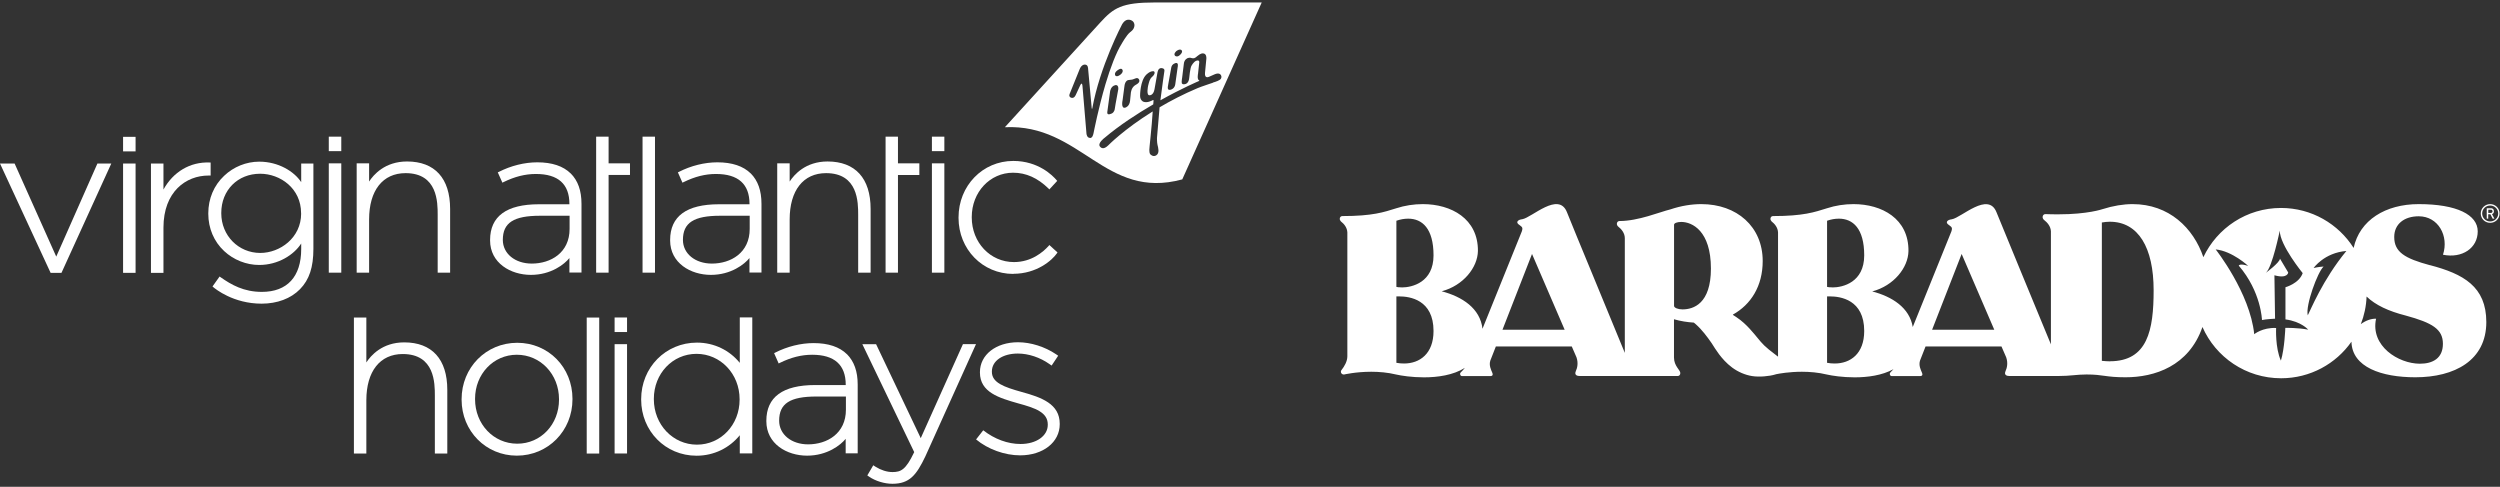 <svg width="416" height="81" viewBox="0 0 416 81" fill="none" xmlns="http://www.w3.org/2000/svg">
<rect x="0" y="0" width="416" height="81" fill="#333333" stroke="none"/>
<g clip-path="url(#clip0_54_237)">
<path d="M404.346 44.132C400.155 43.003 398.399 41.945 398.399 39.432C398.399 37.245 400.108 35.989 402.473 35.989C405.727 35.989 407.53 39.269 406.512 42.387C409.731 43.038 412.294 41.259 412.294 38.502C412.294 35.745 408.829 33.965 402.473 33.965C396.948 33.965 392.64 36.629 391.645 41.259C389.116 37.269 384.656 34.605 379.564 34.605C373.84 34.605 368.923 37.955 366.64 42.794C364.99 37.932 360.916 33.965 354.864 33.965C353.319 33.965 351.61 34.244 349.818 34.814C349.818 34.814 347.372 35.663 342.572 35.663C341.882 35.663 341.109 35.663 340.336 35.628C340.056 35.628 339.892 35.873 339.892 36.117C339.892 36.28 339.974 36.478 340.137 36.605C340.664 37.013 341.238 37.653 341.273 38.502V57.3C338.803 51.286 333.114 37.583 332.224 35.338C330.843 31.801 326.371 36.233 324.779 36.489C324.463 36.536 324.065 36.605 323.96 36.943C323.913 37.094 324.077 37.303 324.276 37.42C324.709 37.78 324.943 37.804 324.709 38.513L318.282 54.415C317.755 51.204 314.852 49.355 311.539 48.494C315.133 47.54 317.521 44.539 317.568 41.782C317.626 36.385 313.143 33.965 308.425 33.965C306.915 33.965 305.417 34.198 304.024 34.651C301.94 35.303 300.079 35.954 295.022 35.954C294.753 35.954 294.6 36.187 294.6 36.419C294.6 36.571 294.682 36.722 294.788 36.838C295.326 37.257 295.83 37.873 295.865 38.676V59.289C295.865 59.289 295.865 59.336 295.865 59.347L295.291 58.905C294.589 58.382 294.003 57.905 293.559 57.474C293.114 57.032 292.821 56.683 292.493 56.276C292.165 55.881 291.756 55.369 291.17 54.729C290.597 54.101 289.836 53.368 288.935 52.775C288.747 52.647 288.56 52.519 288.361 52.403V52.344C291.334 50.681 293.313 47.633 293.313 43.434C293.313 37.711 289.005 33.965 283.105 33.965C281.513 33.965 279.757 34.233 277.931 34.849C276.187 35.268 272.651 36.78 269.467 36.78C269.198 36.78 269.046 37.013 269.046 37.245C269.046 37.397 269.128 37.594 269.28 37.711C269.818 38.129 270.369 38.792 270.369 39.642V58.719C268.39 53.845 261.706 37.78 260.746 35.326C259.365 31.79 254.893 36.222 253.301 36.478C252.985 36.524 252.587 36.594 252.481 36.931C252.435 37.083 252.599 37.292 252.798 37.408C253.231 37.769 253.465 37.792 253.231 38.502L246.687 54.706C246.301 51.309 243.316 49.367 239.897 48.471C243.491 47.517 245.879 44.516 245.926 41.759C245.961 36.385 241.478 33.965 236.76 33.965C235.262 33.965 233.752 34.198 232.359 34.651C230.275 35.303 228.414 35.954 223.356 35.954C223.087 35.954 222.935 36.187 222.935 36.419C222.935 36.571 223.017 36.722 223.122 36.838C223.661 37.257 224.164 37.873 224.199 38.676V59.289C224.199 60.138 223.696 60.976 223.239 61.557C223.157 61.639 223.122 61.743 223.122 61.86C223.122 62.093 223.31 62.325 223.626 62.325C223.626 62.325 225.592 61.86 228.179 61.86C229.455 61.86 230.919 61.976 232.347 62.325C233.155 62.511 234.934 62.79 236.947 62.79C239.23 62.79 241.817 62.43 243.76 61.208C243.515 61.511 243.269 61.778 243.046 61.988C242.964 62.069 242.964 62.151 242.964 62.221C242.964 62.418 243.081 62.581 243.28 62.581H248.021C248.256 62.581 248.384 62.465 248.384 62.302C248.384 62.186 248.349 62.104 248.302 61.988C248.103 61.511 247.74 60.801 247.986 60.01L248.911 57.649H261.542L262.326 59.452C262.642 60.359 262.49 61.185 262.209 61.778C261.928 62.453 262.49 62.569 262.888 62.569H269.713C269.713 62.569 269.736 62.569 269.748 62.569H279.183C279.453 62.569 279.605 62.337 279.605 62.069C279.605 61.569 278.551 60.918 278.551 59.487V53.124C279.663 53.45 280.775 53.612 281.852 53.682C281.946 53.752 282.04 53.822 282.122 53.903C282.719 54.427 283.187 54.95 283.62 55.485C284.053 56.02 284.439 56.555 284.826 57.114C285.189 57.684 285.54 58.265 286.055 58.952C286.57 59.626 287.261 60.441 288.232 61.162C289.204 61.883 290.41 62.407 291.568 62.581C292.727 62.767 294.401 62.616 295.408 62.313C295.443 62.313 295.467 62.29 295.502 62.279C296.052 62.162 297.738 61.86 299.845 61.86C301.121 61.86 302.584 61.976 304.012 62.325C304.82 62.511 306.599 62.79 308.613 62.79C310.755 62.79 313.178 62.476 315.075 61.429C314.887 61.639 314.712 61.837 314.548 61.988C314.466 62.069 314.466 62.151 314.466 62.221C314.466 62.418 314.583 62.581 314.782 62.581H319.523C319.757 62.581 319.886 62.465 319.886 62.302C319.886 62.186 319.851 62.104 319.804 61.988C319.605 61.511 319.242 60.801 319.488 60.01L320.413 57.649H333.044L333.828 59.452C334.144 60.359 333.992 61.185 333.711 61.778C333.43 62.453 333.992 62.569 334.39 62.569H342.432C344.586 62.569 345.511 62.313 347.196 62.313C350.029 62.313 350.31 62.779 353.693 62.779C358.493 62.779 364.217 60.953 366.488 54.415C368.689 59.429 373.711 62.942 379.576 62.942C384.422 62.942 388.706 60.534 391.282 56.858C391.375 61.104 396.292 62.779 401.911 62.779C408.431 62.779 413.723 59.987 413.723 53.589C413.723 47.68 409.895 45.574 404.346 44.12V44.132ZM233.635 60.487C233.213 60.487 232.78 60.452 232.359 60.371V49.32H232.827C234.559 49.32 238.539 49.855 238.539 55.078C238.539 58.882 236.222 60.487 233.635 60.487ZM233.248 47.819C232.827 47.819 232.476 47.784 232.359 47.738V36.733C233.014 36.501 233.67 36.385 234.325 36.385C236.643 36.385 238.539 38.001 238.539 42.492C238.539 46.982 234.981 47.831 233.248 47.831V47.819ZM250.011 54.869L254.928 42.259L260.36 54.869H250.011ZM278.563 50.902V37.397C278.563 37.129 279.066 36.931 279.769 36.931C281.56 36.931 284.697 38.397 284.697 44.69C284.697 50.553 281.782 51.484 279.956 51.484C279.218 51.484 278.563 51.216 278.563 50.902ZM305.3 60.487C304.878 60.487 304.445 60.452 304.024 60.371V49.32H304.492C306.236 49.32 310.205 49.855 310.205 55.078C310.205 58.882 307.887 60.487 305.3 60.487ZM304.914 47.819C304.492 47.819 304.141 47.784 304.024 47.738V36.733C304.679 36.501 305.335 36.385 305.99 36.385C308.308 36.385 310.205 38.001 310.205 42.492C310.205 46.982 306.646 47.831 304.914 47.831V47.819ZM321.501 54.869L326.418 42.259L331.849 54.869H321.501ZM351.071 60.127C350.661 60.127 350.205 60.08 349.748 60.045V37.024C350.205 36.943 350.661 36.896 351.071 36.896C355.835 36.896 358.364 41.224 358.364 48.296C358.364 54.927 357.369 60.115 351.071 60.115V60.127ZM380.278 54.566C380.278 54.566 380.161 58.01 379.541 60.01C378.581 57.893 378.745 54.578 378.745 54.578C376.462 54.473 375.104 55.613 375.104 55.613C374.39 48.703 368.689 41.503 368.689 41.503C371.463 41.782 374.097 44.248 374.097 44.248C372.646 43.771 372.529 44.202 372.529 44.202C376.274 48.564 376.392 53.252 376.392 53.252C377.094 53.1 378.569 53.031 378.569 53.031L378.464 45.807C380.688 46.423 380.758 45.342 380.758 45.342L379.388 43.038C379.365 43.69 377.035 45.4 377.035 45.4C378.112 44.504 379.353 38.374 379.353 38.374C379.353 40.782 383.169 45.446 383.169 45.446C382.572 47.179 380.301 47.796 380.301 47.796V53.147C382.959 53.508 384.083 54.857 384.083 54.857C382.397 54.52 380.29 54.555 380.29 54.555L380.278 54.566ZM384.012 52.472C383.603 50.844 385.651 45.26 386.646 44.353C386.646 44.353 385.721 44.411 384.984 44.597C384.984 44.597 386.74 42.061 390.439 41.759C386.459 46.598 384.457 51.658 384.012 52.472ZM402.672 60.522C399.09 60.522 394.396 57.567 395.379 53.031C394.513 53.008 393.6 53.368 392.839 53.938C393.401 52.507 393.74 50.96 393.799 49.343C395.285 50.774 397.463 51.786 400.307 52.507C404.744 53.717 406.5 54.776 406.5 57.207C406.5 59.638 404.791 60.522 402.672 60.522Z" fill="white"/>
<path d="M414.753 35.594C414.835 35.547 414.893 35.489 414.928 35.419C414.975 35.338 414.987 35.256 414.987 35.152C414.987 35.047 414.964 34.965 414.928 34.884C414.882 34.803 414.823 34.744 414.753 34.709C414.671 34.663 414.589 34.651 414.484 34.651H413.793V36.385H414.039V35.652H414.402L414.776 36.385H415.069L414.671 35.629C414.671 35.629 414.729 35.605 414.753 35.594ZM414.507 35.431H414.051V34.896H414.507C414.507 34.896 414.601 34.896 414.636 34.931C414.671 34.954 414.694 34.989 414.718 35.024C414.741 35.07 414.753 35.117 414.753 35.163C414.753 35.21 414.753 35.268 414.718 35.303C414.694 35.349 414.671 35.373 414.636 35.396C414.601 35.419 414.554 35.431 414.507 35.431Z" fill="white"/>
<path d="M415.479 34.419C415.174 34.128 414.788 33.965 414.366 33.965C413.945 33.965 413.559 34.128 413.254 34.419C412.962 34.709 412.798 35.105 412.798 35.524C412.798 35.942 412.962 36.326 413.254 36.629C413.547 36.919 413.945 37.082 414.366 37.082C414.788 37.082 415.174 36.919 415.479 36.629C415.771 36.338 415.935 35.942 415.935 35.524C415.935 35.105 415.771 34.721 415.479 34.419ZM414.366 36.85C413.629 36.85 413.032 36.257 413.032 35.524C413.032 34.791 413.629 34.197 414.366 34.197C415.104 34.197 415.701 34.791 415.701 35.524C415.701 36.257 415.104 36.85 414.366 36.85Z" fill="white"/>
</g>
<g clip-path="url(#clip1_54_237)">
<path d="M10.23 45.4H8.42L0 27.21H2.43L9.36 42.7L16.21 27.21H18.52L10.23 45.4Z" fill="white"/>
<path d="M22.56 25.191H20.48V22.77H22.56V25.191Z" fill="white"/>
<path d="M22.56 45.401H20.48V27.211H22.56V45.401Z" fill="white"/>
<path d="M56.79 25.15H54.71V22.74H56.79V25.15Z" fill="white"/>
<path d="M56.79 45.371H54.71V27.181H56.79V45.371Z" fill="white"/>
<path d="M108.99 45.37H106.92V22.74H108.99V45.37Z" fill="white"/>
<path d="M157.14 25.15H155.07V22.74H157.14V25.15Z" fill="white"/>
<path d="M157.14 45.371H155.07V27.181H157.14V45.371Z" fill="white"/>
<path d="M101.27 45.37H99.2V22.74H101.27V27.18H104.83V29.11H101.27V45.37Z" fill="white"/>
<path d="M149.42 45.37H147.36V22.74H149.42V27.18H152.98V29.12H149.42V45.37Z" fill="white"/>
<path d="M94.97 28.87C93.73 27.64 91.86 27.01 89.41 27.01C87.3 27.01 85.01 27.57 82.99 28.61L82.83 28.68L83.6 30.4L83.77 30.31C85.67 29.38 87.39 28.95 89.18 28.95C92.88 28.95 94.75 30.63 94.75 33.94V33.99H89.67C84.29 33.99 81.55 35.99 81.55 39.94V40.01C81.55 43.77 84.97 45.74 88.34 45.74C91.71 45.74 93.93 43.96 94.75 42.94V45.35H96.76V33.91C96.76 31.72 96.17 30.06 94.96 28.85L94.97 28.87ZM94.78 38.09C94.78 42.08 91.62 43.86 88.49 43.86C85.7 43.86 83.67 42.2 83.67 39.92C83.67 37.06 85.47 35.9 89.88 35.9H94.78V38.09Z" fill="white"/>
<path d="M124.93 28.87C123.69 27.64 121.82 27.01 119.37 27.01C117.26 27.01 114.97 27.57 112.95 28.61L112.8 28.68L113.56 30.4L113.74 30.31C115.64 29.38 117.35 28.95 119.14 28.95C122.84 28.95 124.72 30.63 124.72 33.94V33.99H119.63C114.24 33.99 111.51 35.99 111.51 39.94V40.01C111.51 43.77 114.92 45.74 118.29 45.74C121.66 45.74 123.89 43.96 124.71 42.94V45.35H126.71V33.91C126.71 31.72 126.12 30.06 124.92 28.85L124.93 28.87ZM124.75 38.09C124.75 42.08 121.59 43.86 118.46 43.86C115.67 43.86 113.64 42.2 113.64 39.92C113.64 37.06 115.45 35.9 119.85 35.9H124.75V38.09Z" fill="white"/>
<path d="M74.9 45.37H72.83V35.76C72.83 33.68 72.83 28.81 67.49 28.81C63.69 28.81 61.42 31.69 61.42 36.51V45.37H59.35V27.18H61.42V30.21C62.15 29.08 64.05 26.87 67.73 26.87C72.35 26.87 74.9 29.67 74.9 34.76V45.37Z" fill="white"/>
<path d="M144.88 45.37H142.8V35.76C142.8 33.68 142.8 28.81 137.46 28.81C133.67 28.81 131.4 31.69 131.4 36.51V45.37H129.33V27.18H131.4V30.21C132.13 29.08 134.03 26.87 137.7 26.87C142.32 26.87 144.87 29.67 144.87 34.76V45.37H144.88Z" fill="white"/>
<path d="M50.12 27.21V30.31C48.95 28.53 46.34 26.9 43.13 26.9C41 26.9 38.87 27.75 37.3 29.25C35.59 30.85 34.66 33.07 34.66 35.49V35.57C34.66 37.97 35.59 40.19 37.3 41.78C38.87 43.25 41 44.09 43.13 44.09C46.31 44.09 48.92 42.39 50.12 40.52V41.44C50.12 46.04 47.79 48.57 43.57 48.57C40.56 48.57 38.5 47.39 36.69 46.12L36.54 46.01L35.36 47.67L35.49 47.78C35.82 48.06 38.82 50.53 43.53 50.53C46.13 50.53 48.4 49.68 49.92 48.12C51.47 46.54 52.15 44.46 52.15 41.4V27.21H50.12ZM50.11 35.53C50.11 39.58 46.58 42.09 43.31 42.09C39.67 42.09 36.82 39.19 36.82 35.49V35.43C36.82 31.65 39.55 28.91 43.29 28.91C46.64 28.91 50.1 31.36 50.1 35.46V35.53H50.11Z" fill="white"/>
<path d="M168.61 45.58C163.5 45.58 159.5 41.48 159.5 36.25V36.18C159.5 30.91 163.51 26.78 168.61 26.78C172.79 26.78 175.17 29.22 175.81 29.97L175.92 30.1L174.61 31.52L174.48 31.38C172.67 29.61 170.74 28.74 168.58 28.74C164.72 28.74 161.7 31.98 161.7 36.11V36.18C161.7 40.35 164.78 43.61 168.72 43.61C171.64 43.61 173.58 41.93 174.49 40.92L174.61 40.77L175.97 42.01L175.88 42.14C175.07 43.32 172.51 45.56 168.61 45.56V45.58Z" fill="white"/>
<path d="M27.2 45.4H25.12V27.21H27.2V31.54C28.82 28.6 31.64 26.91 34.87 27.04H35.05V29.21H34.69C30.96 29.21 27.2 31.88 27.2 37.88V45.39V45.4Z" fill="white"/>
<path d="M192.16 0.41C186.66 0.41 185.31 1.31 183.11 3.72L167.21 21.17C179.91 20.56 183.83 33.35 196.73 29.85L209.95 0.41H192.17H192.16ZM195.76 8.49C196.4 8.03 196.63 8.37 196.63 8.37C196.88 8.7 196.34 9.15 196.34 9.15C195.87 9.6 195.54 9.29 195.54 9.29C195.19 8.96 195.77 8.48 195.77 8.48L195.76 8.49ZM194.32 14.49L194.41 13.94L194.9 11.23C195.01 10.61 195.64 10.49 195.64 10.49C196.15 10.38 195.98 11.1 195.96 11.2C195.94 11.29 195.56 14.05 195.56 14.05C195.45 14.79 194.8 14.93 194.8 14.93C194.2 15.08 194.33 14.5 194.33 14.5L194.32 14.49ZM189.55 13.25C189.8 13.76 188.98 14.12 188.98 14.12C188.21 14.54 188.17 15.5 188.17 15.5L188.04 16.79C187.94 17.72 187.28 17.9 187.28 17.9C186.46 18.17 186.8 16.66 186.8 16.66C186.84 16.26 187.09 14.46 187.09 14.46C187.18 13.34 187.78 13.32 187.78 13.32C187.85 13.31 188.34 13.25 188.34 13.25C188.34 13.25 188.54 13.23 188.91 13.06C189.4 12.84 189.55 13.25 189.55 13.25ZM185.56 12.52C185.56 12.52 185.36 12.12 185.94 11.71C185.94 11.71 186.62 11.14 186.8 11.67C186.8 11.67 186.95 12.01 186.45 12.41C186.45 12.41 185.81 12.95 185.56 12.52ZM186.06 14.97L185.63 17.31L185.49 18.18C185.49 18.18 185.43 18.63 185.06 18.85C185.06 18.85 184.17 19.35 184.25 18.66L184.72 15.21C184.72 15.21 184.82 14.34 185.58 14.17C185.58 14.17 186.21 14 186.07 14.97H186.06ZM181.39 22.95C180.86 22.95 180.8 22.31 180.79 22.25C180.79 22.19 180.12 14.27 180.12 14.27C180.12 14.27 180.08 13.94 180 13.92C180 13.92 179.89 13.87 179.74 14.21L178.99 15.83C178.67 16.51 178.19 16.24 178.19 16.24C177.75 16.05 178.02 15.55 178.02 15.55L179.65 11.52C179.99 10.65 180.57 10.75 180.57 10.75C181.06 10.79 181.05 11.32 181.07 11.54C181.09 11.75 181.63 17.66 181.63 17.66C181.65 18.3 181.75 18.07 181.75 18.07C183.02 11.03 186.71 4.06 186.71 4.06C187.49 2.72 188.45 3.5 188.45 3.5C188.82 3.79 188.77 4.24 188.77 4.24C188.75 4.93 188.07 5.34 188.07 5.34C187.45 5.82 186.65 7.28 186.65 7.28C185.76 8.66 184.75 11.32 183.96 13.98C182.76 18.05 182.04 21.82 181.96 22.18C181.88 22.53 181.76 22.96 181.37 22.97L181.39 22.95ZM201.82 13.77C201.45 13.88 201.16 13.99 201.16 13.99C200.29 14.26 199.27 14.67 199.27 14.67C196.9 15.67 194.79 16.77 192.95 17.86C192.92 18.12 192.9 18.34 192.9 18.49C192.9 18.49 192.56 22.39 192.52 22.97C192.52 22.97 192.51 23.68 192.61 24.11C192.71 24.54 193 25.46 192.41 25.84C191.93 26.15 191.5 25.79 191.4 25.66C191.34 25.58 191.16 25.36 191.3 24.26C191.3 24.26 191.59 21.46 191.66 20.55L191.81 18.54C187 21.53 184.4 24.2 184.4 24.2C184.14 24.45 183.49 24.99 183.03 24.39C182.6 23.82 183.76 22.97 183.76 22.97C186.3 20.82 189.25 18.91 191.9 17.37L191.95 16.75C191.95 16.75 191.98 16.55 191.77 16.69C191.77 16.69 190.87 17.21 190.22 16.91C190.22 16.91 189.69 16.68 189.71 15.9C189.71 15.9 189.71 13.45 190.73 12.44C190.73 12.44 191.32 11.82 191.9 11.85C192.25 11.86 192.2 12.37 191.74 12.76C191.27 13.16 191.21 13.66 191.05 14.26C191.05 14.26 190.68 15.92 191.3 15.85C191.3 15.85 191.92 15.9 192.11 14.85C192.11 14.85 192.53 12.54 192.57 12.25C192.62 11.96 192.7 11.32 193.25 11.33C193.25 11.33 193.82 11.33 193.76 11.79C193.76 11.79 193.34 14.64 193.09 16.69C196.7 14.67 199.51 13.48 199.51 13.48C199.62 13.42 199.57 13.4 199.57 13.4C199.14 13.25 199.35 12.29 199.35 12.29L199.56 10.34C199.56 9.86 198.98 10.14 198.98 10.14C198.57 10.37 198.28 10.91 198.28 10.91C198.04 11.24 197.89 12.94 197.89 12.94C197.83 13.81 197.32 13.96 197.32 13.96C196.72 14.16 196.65 13.83 196.65 13.83C196.58 13.67 196.72 12.84 196.72 12.84L196.98 10.71C197.03 9.82 197.68 9.65 197.68 9.65C197.83 9.61 198.02 9.57 198.23 9.65C198.44 9.72 198.59 9.71 198.71 9.68C198.93 9.62 199.21 9.35 199.21 9.35C199.79 8.84 200.15 8.88 200.15 8.88C200.83 8.88 200.74 9.75 200.74 9.75L200.51 12.15C200.43 13.17 201.18 12.77 201.2 12.77C201.22 12.77 201.48 12.64 202.11 12.37C202.7 12.11 203.03 12.27 203.16 12.49C203.3 12.72 203.25 12.94 203.15 13.11C202.96 13.38 202.33 13.6 201.83 13.74L201.82 13.77Z" fill="white"/>
<path d="M86 75.82C80.85 75.82 76.81 71.73 76.81 66.5V66.43C76.81 61.16 80.88 57.04 86.07 57.04C91.26 57.04 95.26 61.13 95.26 66.36V66.43C95.26 71.7 91.19 75.82 86 75.82ZM86 59.03C82.1 59.03 79.05 62.25 79.05 66.36V66.43C79.05 70.58 82.13 73.83 86.07 73.83C90.01 73.83 93.02 70.61 93.02 66.5V66.43C93.02 62.28 89.94 59.03 86 59.03Z" fill="white"/>
<path d="M104.34 55.25H102.27V52.83H104.34V55.25Z" fill="white"/>
<path d="M104.34 75.46H102.27V57.27H104.34V75.46Z" fill="white"/>
<path d="M99.71 75.471H97.63V52.841H99.71V75.471Z" fill="white"/>
<path d="M123.1 52.821V60.38C121.42 58.31 118.87 57.011 115.97 57.011C110.77 57.011 106.69 61.151 106.69 66.421V66.49C106.69 71.731 110.73 75.831 115.9 75.831C118.84 75.831 121.41 74.51 123.1 72.421V75.441H125.18V52.81H123.1V52.821ZM123.07 66.501C123.07 70.701 119.95 73.99 115.97 73.99C111.99 73.99 108.8 70.671 108.8 66.43V66.361C108.8 62.16 111.92 58.88 115.9 58.88C119.88 58.88 123.07 62.2 123.07 66.43V66.501Z" fill="white"/>
<path d="M170 65.22C167.1 64.41 165.05 63.69 165.05 61.88V61.81C165.05 60.05 166.83 58.83 169.37 58.83C171.14 58.83 173.06 59.47 174.63 60.58L174.99 60.83L175.23 60.47L175.85 59.54L176.08 59.19L175.73 58.95C173.88 57.7 171.52 56.95 169.4 56.95C165.72 56.95 163.06 59.04 163.06 61.92V61.99C163.06 65.29 166.28 66.22 169.39 67.11C172.3 67.9 174.35 68.62 174.35 70.63V70.69C174.35 72.54 172.44 73.88 169.82 73.88C167.69 73.88 165.49 73.07 163.61 71.6L162.42 73.12C164.37 74.75 167.18 75.77 169.75 75.77C173.57 75.77 176.34 73.59 176.34 70.59V70.52C176.34 67.22 173.34 66.13 170 65.22Z" fill="white"/>
<path d="M74.44 75.471H72.36V65.861C72.36 63.781 72.36 58.911 67.02 58.911C63.23 58.911 60.96 61.791 60.96 66.611V75.471H58.89V52.841H60.96V60.311C61.69 59.181 63.59 56.971 67.26 56.971C71.88 56.971 74.43 59.771 74.43 64.861V75.471H74.44Z" fill="white"/>
<path d="M140.94 58.951C139.7 57.721 137.83 57.091 135.38 57.091C133.27 57.091 130.98 57.651 128.96 58.691L128.81 58.761L129.57 60.481L129.75 60.391C131.65 59.461 133.36 59.031 135.15 59.031C138.85 59.031 140.73 60.711 140.73 64.021V64.071H135.64C130.25 64.071 127.52 66.071 127.52 70.021V70.091C127.52 73.851 130.93 75.821 134.3 75.821C137.67 75.821 139.9 74.041 140.72 73.021V75.431H142.72V63.991C142.72 61.801 142.13 60.141 140.93 58.931L140.94 58.951ZM140.76 68.171C140.76 72.161 137.6 73.941 134.47 73.941C131.68 73.941 129.65 72.281 129.65 70.001C129.65 67.141 131.46 65.981 135.86 65.981H140.76V68.171Z" fill="white"/>
<path d="M160.23 57.271L153.31 72.691L153.21 72.911L153.11 72.691L145.78 57.271H143.49L143.57 57.431L152.1 75.181L152.12 75.231L152.1 75.281C150.7 78.221 149.89 78.541 148.51 78.551C147.59 78.551 146.59 78.231 145.68 77.661L145.31 77.421L145.09 77.801L144.52 78.771L144.32 79.111L144.64 79.331C145.67 80.041 147.18 80.501 148.49 80.501H148.51C151.34 80.491 152.48 79.081 153.98 75.941L162.34 57.411L162.41 57.261H160.22L160.23 57.271Z" fill="white"/>
</g>
<defs>
<clipPath id="clip0_54_237">
<rect width="193" height="29" fill="white" transform="translate(222.935 33.965)"/>
</clipPath>
<clipPath id="clip1_54_237">
<rect width="209.95" height="80.11" fill="white" transform="translate(0 0.41)"/>
</clipPath>
</defs>
</svg>
